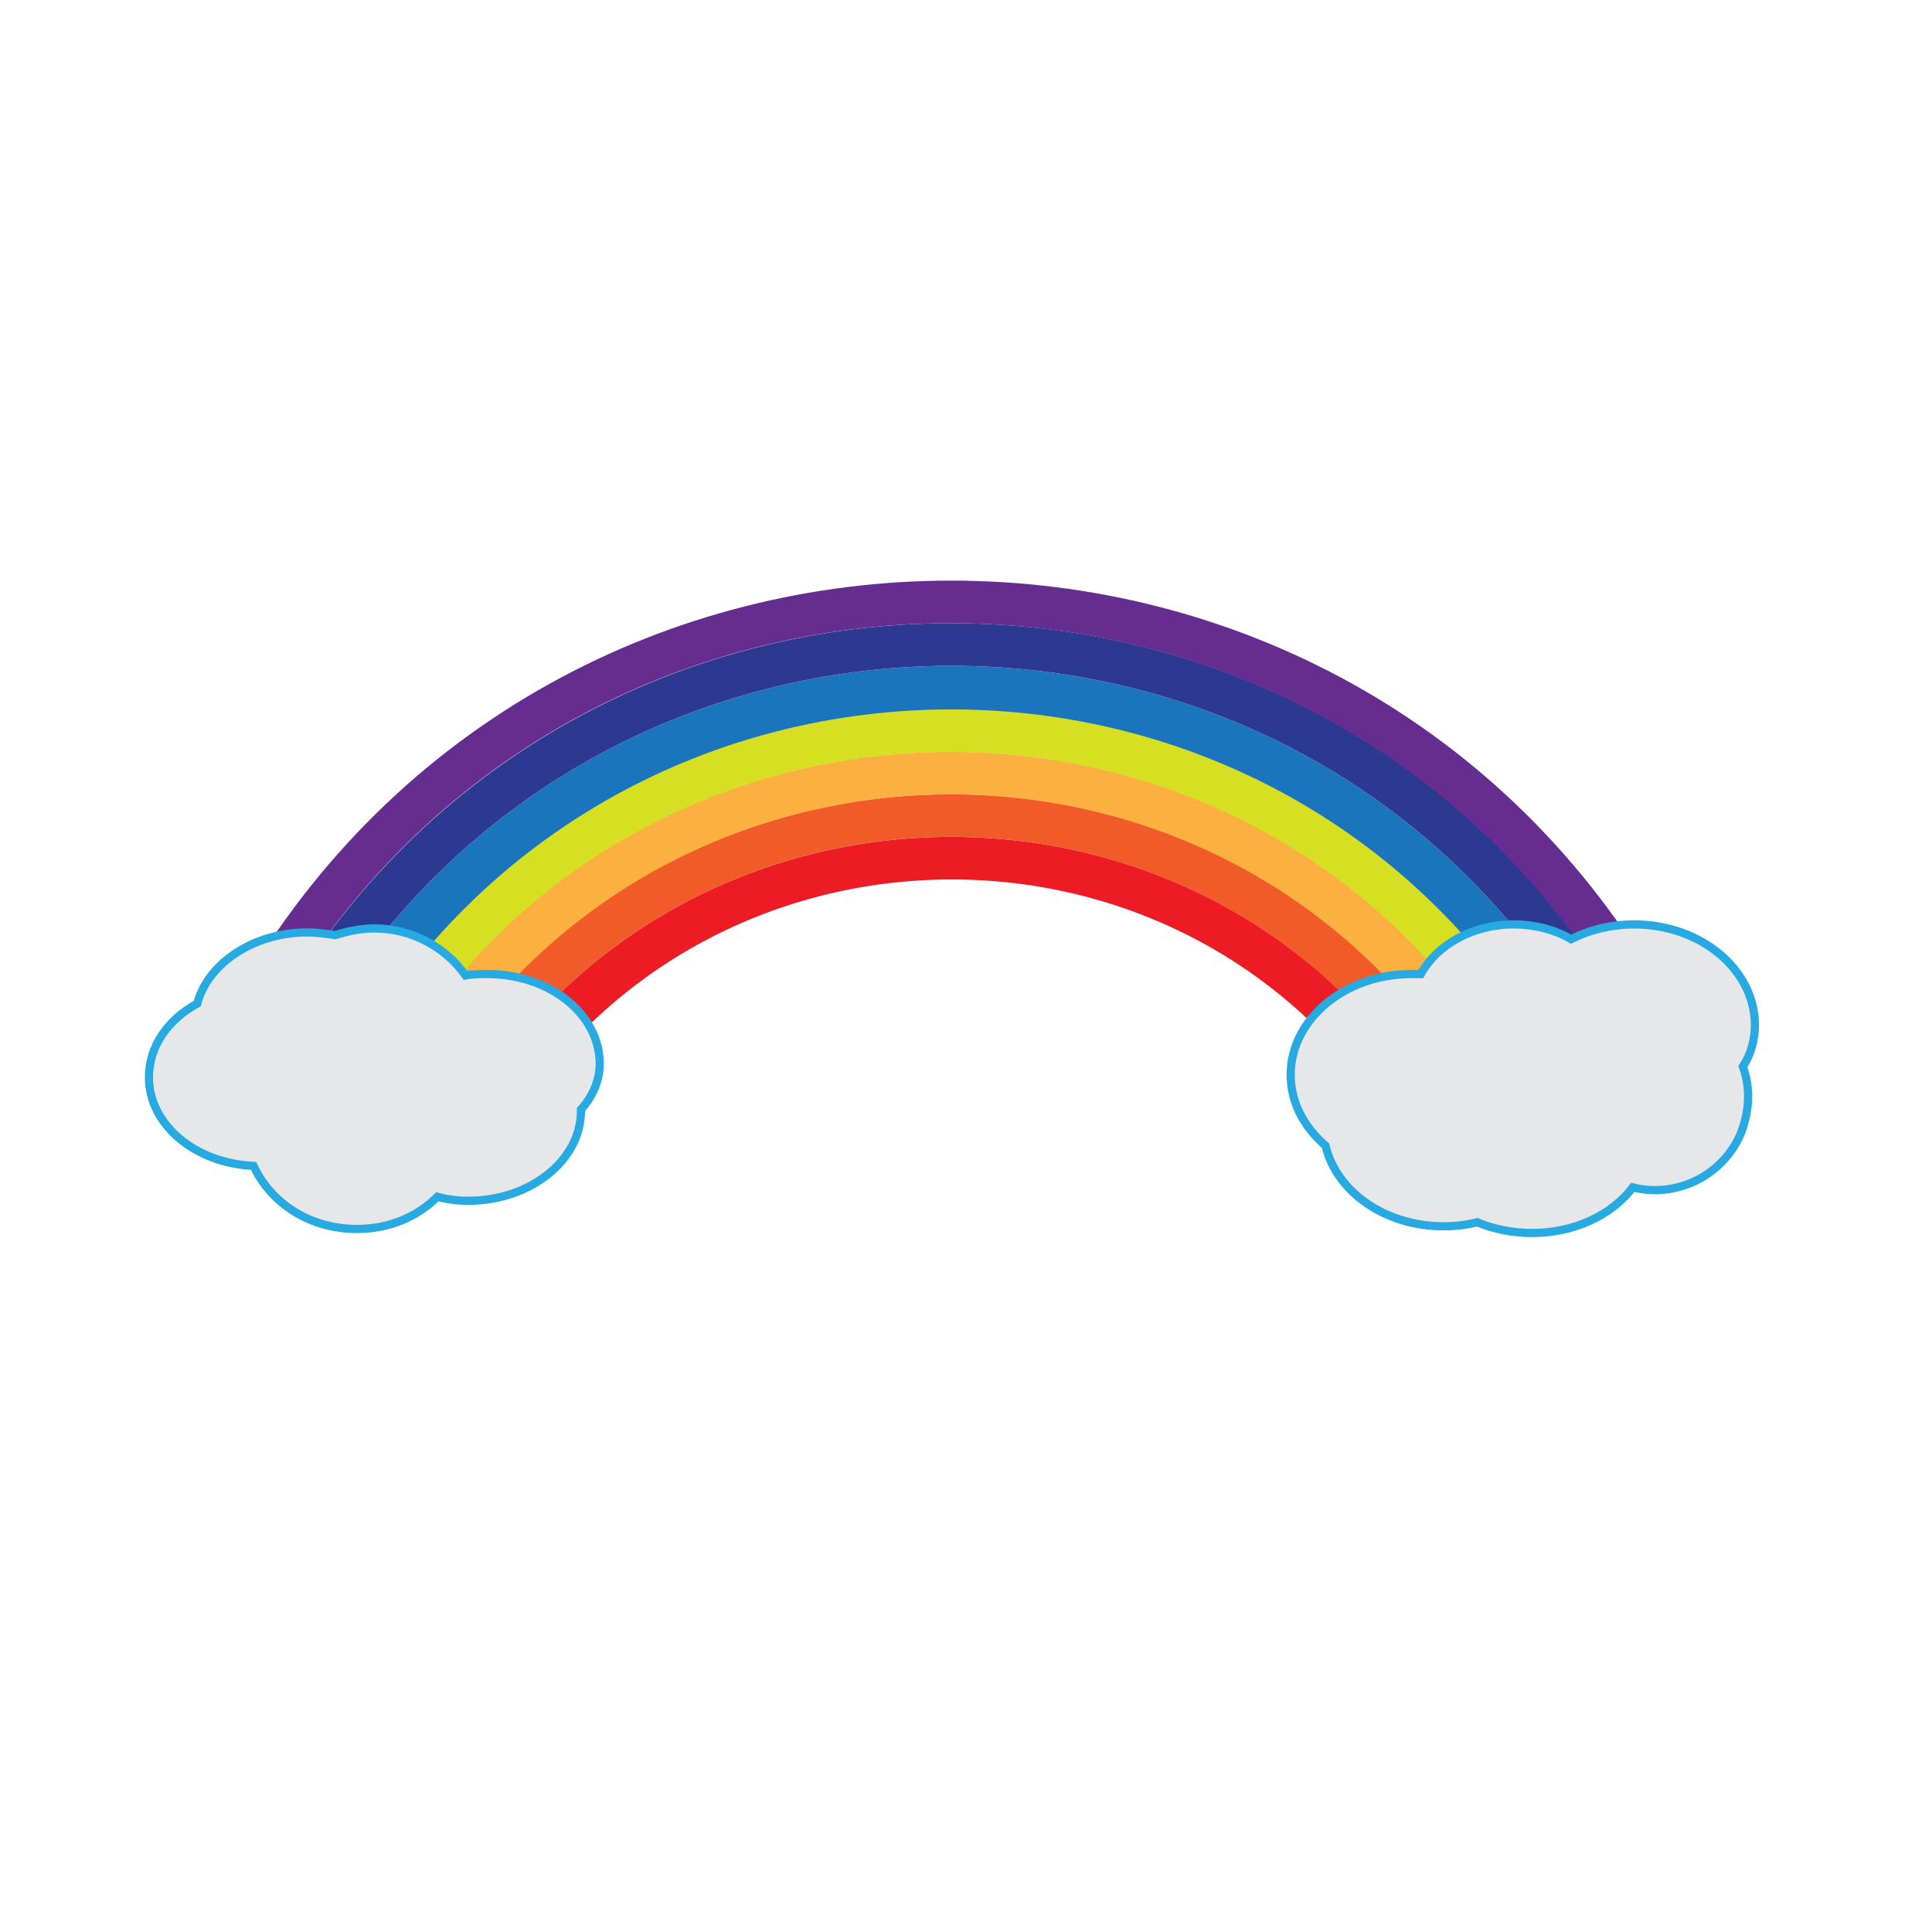 <?xml version="1.0" encoding="UTF-8"?> <!-- Generator: Adobe Illustrator 23.0.6, SVG Export Plug-In . SVG Version: 6.00 Build 0) --> <svg xmlns="http://www.w3.org/2000/svg" xmlns:xlink="http://www.w3.org/1999/xlink" id="Layer_1" x="0px" y="0px" width="144px" height="144px" viewBox="0 0 144 144" style="enable-background:new 0 0 144 144;" xml:space="preserve"> <style type="text/css"> .st0{fill:#ED1C24;} .st1{fill:#F15A29;} .st2{fill:#FBB040;} .st3{fill:#D7DF23;} .st4{fill:#1B75BC;} .st5{fill:#2B3990;} .st6{fill:#662D91;} .st7{fill:#E6E7E8;stroke:#27AAE1;stroke-width:0.611;stroke-miterlimit:10;} </style> <g> <g> <path class="st0" d="M107.5,83.6c-0.9,0.5-1.9,1.1-2.8,1.6C89.8,59,52.1,59,37.1,85.2c-0.9-0.5-1.9-1.1-2.8-1.6 C50.5,55.3,91.3,55.3,107.5,83.6z"></path> <path class="st1" d="M110.2,82c-0.9,0.5-1.9,1.1-2.8,1.6c-16.1-28.3-56.9-28.3-73.1,0c-0.9-0.5-1.9-1.1-2.8-1.6 C49,51.6,92.8,51.6,110.2,82z"></path> <path class="st2" d="M113,80.5c-0.9,0.5-1.9,1.1-2.8,1.6C92.8,51.6,49,51.6,31.6,82c-0.9-0.5-1.9-1.1-2.8-1.6 C47.4,47.9,94.4,47.9,113,80.5z"></path> <path class="st3" d="M115.7,78.9c-0.9,0.5-1.9,1.1-2.8,1.6c-18.6-32.6-65.5-32.6-84.1,0c-0.9-0.5-1.9-1.1-2.8-1.6 C45.9,44.1,95.9,44.1,115.7,78.9z"></path> <path class="st4" d="M118.5,77.3c-0.9,0.5-1.9,1.1-2.8,1.6c-19.8-34.7-69.8-34.7-89.6,0c-0.9-0.5-1.9-1.1-2.8-1.6 C44.3,40.4,97.5,40.4,118.5,77.3z"></path> <path class="st5" d="M121.3,75.7c-0.9,0.5-1.9,1.1-2.8,1.6c-21-36.9-74.2-36.9-95.2,0c-0.9-0.5-1.9-1.1-2.8-1.6 C42.8,36.7,99,36.7,121.3,75.7z"></path> <path class="st6" d="M124,74.1c-0.9,0.5-1.9,1.1-2.8,1.6c-22.2-39-78.5-39-100.7,0c-0.9-0.5-1.9-1.1-2.8-1.6 C41.2,33,100.6,33,124,74.1z"></path> </g> </g> <path class="st7" d="M44.7,79.3c0-3.7-3.7-6.7-8.4-6.7c-0.5,0-1.1,0-1.6,0.1c-1.5-2.1-4-3.5-6.8-3.5c-1,0-2,0.2-2.9,0.5 c-0.7-0.1-1.4-0.2-2.1-0.2c-4,0-7.4,2.3-8.2,5.3c-2.2,1.2-3.6,3.2-3.6,5.5c0,3.5,3.4,6.4,7.8,6.6c1.3,2.8,4.2,4.7,7.7,4.7 c2.4,0,4.5-0.9,6-2.4c0.7,0.2,1.5,0.3,2.3,0.3c4.6,0,8.4-3,8.4-6.7c0,0,0-0.1,0-0.1C44.2,81.7,44.7,80.5,44.7,79.3z"></path> <path class="st7" d="M130.8,76.4c0-4.1-4-7.5-9-7.5c-1.7,0-3.3,0.4-4.7,1.1c-1.2-0.7-2.7-1.1-4.3-1.1c-3,0-5.7,1.5-6.9,3.7 c-0.2,0-0.5,0-0.7,0c-5,0-9,3.4-9,7.5c0,2.1,1,3.9,2.6,5.3c0.8,3.4,4.4,6,8.8,6c0.9,0,1.7-0.1,2.5-0.3c1.2,0.5,2.6,0.8,4.1,0.8 c3.1,0,5.9-1.3,7.5-3.4c3.2,0.8,6.6-0.8,8-3.9c0.7-1.7,0.8-3.5,0.2-5.1C130.5,78.6,130.8,77.5,130.8,76.4z"></path> </svg> 